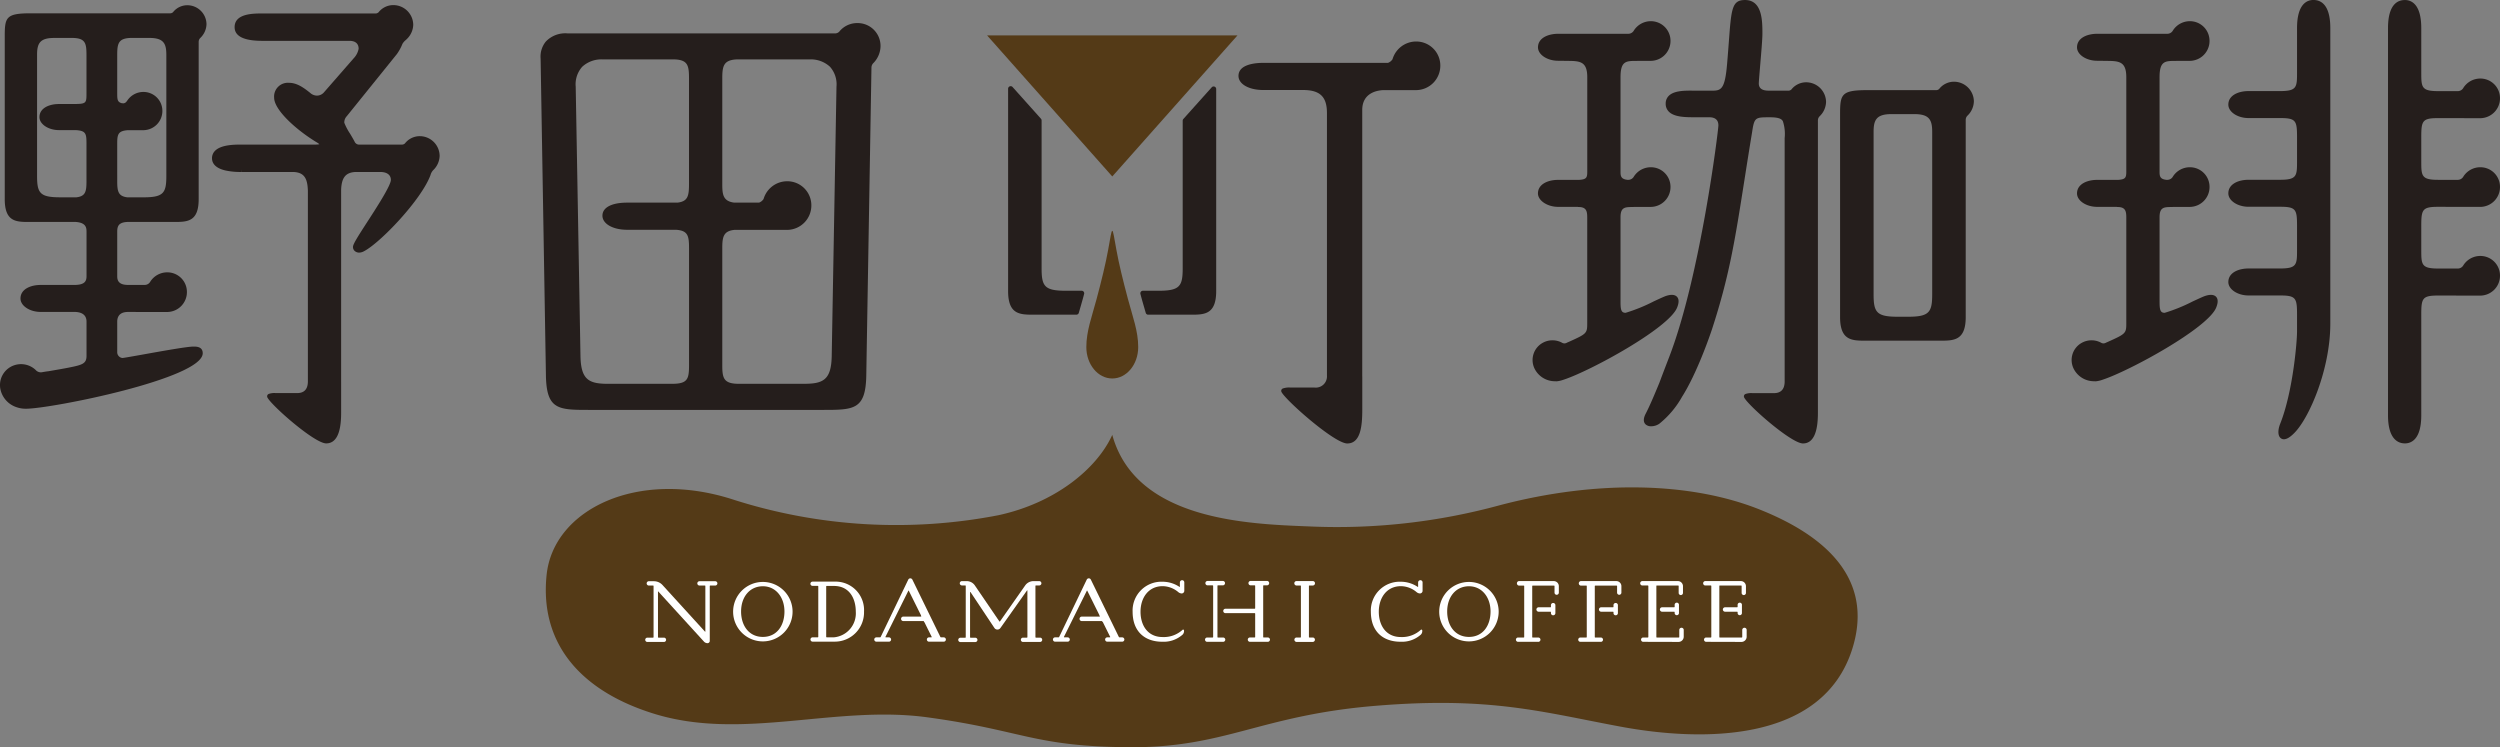 <svg xmlns="http://www.w3.org/2000/svg" width="437.345" height="130.719" viewBox="0 0 437.345 130.719">
  <rect x="0" y="0" width="437.345" height="130.719" fill="#808080" stroke="none"/>
  <g id="logo_nodamachi" transform="translate(-495.249 -622.304)">
    <path id="パス_1528" data-name="パス 1528" d="M689.828,698.383c-2.711,5.978-10.059,11.924-19.907,14.05a93.644,93.644,0,0,1-46.258-2.686c-16.787-5.521-31.6,1.642-32.791,13.132-1.27,12.226,6.23,20.443,18.913,24.322,15.446,4.725,31.631-1.6,47.7.589,16.783,2.292,18.558,5.119,35.345,5.231s22.831-5.559,42.975-7.237,29.173,1.082,43.05,3.656,35.216,2.984,40.439-13.654c3.361-10.707-2.5-18.912-16.34-24.4-11.863-4.7-28.2-5.223-45.437-.672a107.909,107.909,0,0,1-33.127,3.685C713.487,713.977,693.945,713.329,689.828,698.383Z" fill="#543a17"/>
    <g id="グループ_94" data-name="グループ 94">
      <g id="グループ_90" data-name="グループ 90">
        <path id="パス_1529" data-name="パス 1529" d="M743.8,732.485a.149.149,0,0,1,.252.089.889.889,0,0,1-.378.863,4.946,4.946,0,0,1-3.361,1.133c-3.092.018-5.249-1.762-5.249-5.25a5.043,5.043,0,0,1,5.249-5.248,5.323,5.323,0,0,1,2.948.9c.036.037.072,0,.072-.035V724.2a.4.4,0,0,1,.4-.4.384.384,0,0,1,.378.4v1.474a.47.47,0,0,1-.449.45.99.99,0,0,1-.576-.216,4.312,4.312,0,0,0-2.768-1.06c-2.463,0-3.865,2.013-3.865,4.475,0,2.355,1.24,4.423,3.865,4.423A4.853,4.853,0,0,0,743.8,732.485Z" fill="#fff"/>
        <path id="パス_1530" data-name="パス 1530" d="M757.422,729.285a5.2,5.2,0,1,1-5.2-5.177A5.2,5.2,0,0,1,757.422,729.285Zm-1.42,0c0-2.517-1.528-4.422-3.775-4.422s-3.811,1.8-3.811,4.422c0,2.445,1.366,4.44,3.811,4.44S756,731.73,756,729.285Z" fill="#fff"/>
        <path id="パス_1531" data-name="パス 1531" d="M764.339,734.583H760.8a.378.378,0,0,1,0-.755H761.8a.085.085,0,0,0,.09-.09v-8.9a.085.085,0,0,0-.09-.09h-.845a.4.4,0,0,1,0-.791h6.094a.891.891,0,0,1,.9.9v1.1a.378.378,0,1,1-.755,0v-1.115a.085.085,0,0,0-.09-.09h-3.721a.085.085,0,0,0-.09.09v8.9a.085.085,0,0,0,.09.09h.953a.378.378,0,1,1,0,.755Zm2.229-5.016v-.162a.085.085,0,0,0-.09-.09h-2.085a.387.387,0,0,1,0-.773h2.085a.085.085,0,0,0,.09-.09v-.287a.379.379,0,0,1,.377-.378.384.384,0,0,1,.4.378v1.4a.383.383,0,0,1-.4.377A.378.378,0,0,1,766.568,729.567Z" fill="#fff"/>
        <path id="パス_1532" data-name="パス 1532" d="M775.28,734.583h-3.541a.378.378,0,1,1,0-.755h1.007a.084.084,0,0,0,.089-.09v-8.9a.084.084,0,0,0-.089-.09H771.9a.4.4,0,1,1,0-.791h6.093a.89.89,0,0,1,.9.9v1.1a.378.378,0,1,1-.755,0v-1.115a.085.085,0,0,0-.089-.09h-3.722a.085.085,0,0,0-.089.09v8.9a.085.085,0,0,0,.089.09h.953a.378.378,0,1,1,0,.755Zm2.229-5.016v-.162a.085.085,0,0,0-.09-.09h-2.085a.387.387,0,0,1,0-.773h2.085a.085.085,0,0,0,.09-.09v-.287a.38.38,0,0,1,.378-.378.384.384,0,0,1,.395.378v1.4a.383.383,0,0,1-.395.377A.379.379,0,0,1,777.509,729.567Z" fill="#fff"/>
        <path id="パス_1533" data-name="パス 1533" d="M782.69,734.583a.378.378,0,0,1,0-.755h.827a.1.1,0,0,0,.09-.09v-8.919a.1.1,0,0,0-.09-.09h-.97a.387.387,0,0,1,0-.773h6.219a.9.9,0,0,1,.9.9v1.15a.378.378,0,1,1-.755,0v-1.186a.1.1,0,0,0-.09-.09H785.1a.085.085,0,0,0-.09.09v8.919a.085.085,0,0,0,.09.09h3.829a.085.085,0,0,0,.09-.09V732.5a.383.383,0,0,1,.4-.377.379.379,0,0,1,.378.377v1.2a.913.913,0,0,1-.9.9Zm5.519-5.016v-.162a.1.1,0,0,0-.09-.09h-2.085a.387.387,0,1,1,0-.773h2.085a.1.1,0,0,0,.09-.09v-.323a.378.378,0,1,1,.755,0v1.438a.378.378,0,0,1-.755,0Z" fill="#fff"/>
        <path id="パス_1534" data-name="パス 1534" d="M793.705,734.583a.378.378,0,0,1,0-.755h.828a.1.1,0,0,0,.089-.09v-8.919a.1.1,0,0,0-.089-.09h-.971a.387.387,0,0,1,0-.773h6.219a.9.9,0,0,1,.9.9v1.15a.378.378,0,1,1-.755,0v-1.186a.1.1,0,0,0-.09-.09h-3.721a.084.084,0,0,0-.089.09v8.919a.084.084,0,0,0,.089.09h3.829a.085.085,0,0,0,.09-.09V732.5a.383.383,0,0,1,.395-.377.379.379,0,0,1,.378.377v1.2a.913.913,0,0,1-.9.9Zm5.519-5.016v-.162a.1.1,0,0,0-.09-.09h-2.085a.387.387,0,1,1,0-.773h2.085a.1.1,0,0,0,.09-.09v-.323a.378.378,0,1,1,.755,0v1.438a.378.378,0,0,1-.755,0Z" fill="#fff"/>
      </g>
      <g id="グループ_93" data-name="グループ 93">
        <path id="パス_1535" data-name="パス 1535" d="M617.635,723.982h2.715a.378.378,0,1,1,0,.755h-.845a.085.085,0,0,0-.09.09v9.6a.4.4,0,0,1-.395.395.861.861,0,0,1-.63-.287l-7.981-8.754c-.018-.037-.054-.018-.054.017v7.964a.1.1,0,0,0,.09.09h.971a.378.378,0,0,1,0,.755h-2.894a.378.378,0,1,1,0-.755h.97a.1.1,0,0,0,.09-.09v-8.934a.085.085,0,0,0-.09-.09h-.719a.378.378,0,1,1,0-.755h.863a2.031,2.031,0,0,1,1.51.665l7.442,8.161a.035.035,0,0,0,.054-.018v-7.963a.085.085,0,0,0-.09-.09h-.917a.378.378,0,1,1,0-.755Z" fill="#fff"/>
        <path id="パス_1536" data-name="パス 1536" d="M633.9,729.285a5.2,5.2,0,1,1-5.2-5.177A5.2,5.2,0,0,1,633.9,729.285Zm-1.42,0c0-2.517-1.528-4.422-3.775-4.422s-3.811,1.8-3.811,4.422c0,2.445,1.366,4.44,3.811,4.44S632.48,731.73,632.48,729.285Z" fill="#fff"/>
        <path id="パス_1537" data-name="パス 1537" d="M641.238,734.552h-3.811a.378.378,0,1,1,0-.755h.881a.1.1,0,0,0,.09-.09v-8.826a.116.116,0,0,0-.09-.09h-.9a.369.369,0,1,1,0-.737h3.829A4.975,4.975,0,0,1,646.4,729.3,5.111,5.111,0,0,1,641.238,734.552Zm3.721-5.249c0-2.283-1.1-4.494-3.829-4.494h-1.258c-.036-.018-.09.036-.09.072v8.826a.1.1,0,0,0,.09.09h1.258A4.215,4.215,0,0,0,644.959,729.3Z" fill="#fff"/>
        <path id="パス_1538" data-name="パス 1538" d="M674.98,725.618a.039.039,0,0,0-.072-.018l-4.656,6.579a.638.638,0,0,1-1.042-.018l-4.189-6.292a.049.049,0,0,0-.072.036v7.874a.116.116,0,0,0,.09.09h.827a.377.377,0,0,1,0,.754H663.26a.377.377,0,1,1,0-.754h.844a.1.1,0,0,0,.09-.09v-8.97a.1.1,0,0,0-.09-.09h-.557a.378.378,0,1,1,0-.755h.809a1.731,1.731,0,0,1,1.42.737l4.3,6.31c.036.035.09.035.108,0l4.422-6.31a1.783,1.783,0,0,1,1.42-.737h1.007a.378.378,0,1,1,0,.755h-.557a.1.1,0,0,0-.09.09v8.952a.1.1,0,0,0,.09.09h.737a.378.378,0,0,1,0,.755h-3.02a.378.378,0,0,1,0-.755h.7a.1.1,0,0,0,.09-.09Z" fill="#fff"/>
        <path id="パス_1539" data-name="パス 1539" d="M702.122,732.485a.149.149,0,0,1,.252.089.89.89,0,0,1-.377.863,4.95,4.95,0,0,1-3.362,1.133c-3.092.018-5.249-1.762-5.249-5.25a5.043,5.043,0,0,1,5.249-5.248,5.323,5.323,0,0,1,2.948.9c.036.037.072,0,.072-.035V724.2a.4.4,0,0,1,.395-.4.384.384,0,0,1,.378.4v1.474a.47.47,0,0,1-.449.45.99.99,0,0,1-.576-.216,4.31,4.31,0,0,0-2.768-1.06c-2.463,0-3.865,2.013-3.865,4.475,0,2.355,1.24,4.423,3.865,4.423A4.853,4.853,0,0,0,702.122,732.485Z" fill="#fff"/>
        <path id="パス_1540" data-name="パス 1540" d="M707.384,733.829a.1.1,0,0,0,.09-.09v-8.944a.1.1,0,0,0-.09-.089h-.9a.387.387,0,0,1,0-.773h2.66a.387.387,0,1,1,0,.773h-.827a.084.084,0,0,0-.089.089v8.944a.084.084,0,0,0,.089.09h.881a.378.378,0,1,1,0,.755h-2.786a.378.378,0,0,1,0-.755Zm6.634-9.9h2.894a.387.387,0,0,1,0,.773h-.593a.085.085,0,0,0-.09.089v8.944a.084.084,0,0,0,.09.09h.737a.378.378,0,0,1,0,.755h-3.164a.378.378,0,0,1,0-.755h.845a.1.1,0,0,0,.09-.09v-4.077a.1.1,0,0,0-.09-.09h-5.116a.38.38,0,0,1-.378-.378.384.384,0,0,1,.378-.395h5.116a.1.1,0,0,0,.09-.09v-3.914a.1.1,0,0,0-.09-.089h-.719a.387.387,0,0,1,0-.773Z" fill="#fff"/>
        <path id="パス_1541" data-name="パス 1541" d="M724.912,734.6h-2.858a.387.387,0,0,1,0-.773h.683a.085.085,0,0,0,.09-.09v-8.915a.084.084,0,0,0-.09-.089h-.683a.384.384,0,0,1-.378-.4.379.379,0,0,1,.378-.377h2.858a.379.379,0,0,1,.377.377.384.384,0,0,1-.377.4h-.593a.084.084,0,0,0-.09.089v8.915a.085.085,0,0,0,.09.09h.593a.387.387,0,0,1,0,.773Z" fill="#fff"/>
        <g id="グループ_91" data-name="グループ 91">
          <path id="パス_1542" data-name="パス 1542" d="M654.229,725.642c-.018-.036-.072-.036-.072,0l-4.008,8.071a.069.069,0,0,0,.054.09h.575a.378.378,0,0,1,0,.755h-2.193a.378.378,0,1,1,0-.755h.611a.135.135,0,0,0,.126-.09l4.817-10.012a.4.4,0,0,1,.719,0l4.89,10.012c.036.054.072.09.126.09h.449a.378.378,0,1,1,0,.755h-2.571a.378.378,0,0,1,0-.755h.432a.069.069,0,0,0,.054-.09Z" fill="#fff"/>
          <path id="パス_1543" data-name="パス 1543" d="M656.679,729.946a4.544,4.544,0,0,1,.448,1.033c.049.232-.134.176-.219.062-.036-.054-.072-.09-.126-.09h-3.523a.379.379,0,0,1-.377-.378.383.383,0,0,1,.377-.4h3.111a.066.066,0,0,0,.072-.072C656.36,729.871,656.552,729.77,656.679,729.946Z" fill="#fff"/>
        </g>
        <g id="グループ_92" data-name="グループ 92">
          <path id="パス_1544" data-name="パス 1544" d="M685.454,725.642c-.018-.036-.072-.036-.072,0l-4.009,8.071a.069.069,0,0,0,.054.09H682a.378.378,0,1,1,0,.755h-2.193a.378.378,0,0,1,0-.755h.611a.135.135,0,0,0,.126-.09l4.818-10.012a.4.4,0,0,1,.719,0l4.889,10.012c.036.054.072.09.126.09h.449a.378.378,0,1,1,0,.755h-2.57a.378.378,0,1,1,0-.755h.431a.069.069,0,0,0,.054-.09Z" fill="#fff"/>
          <path id="パス_1545" data-name="パス 1545" d="M687.9,729.946a4.5,4.5,0,0,1,.448,1.033c.049.232-.134.176-.218.062-.036-.054-.072-.09-.126-.09h-3.523a.38.38,0,0,1-.378-.378.384.384,0,0,1,.378-.4h3.111a.065.065,0,0,0,.071-.072C687.585,729.871,687.777,729.77,687.9,729.946Z" fill="#fff"/>
        </g>
      </g>
    </g>
    <path id="パス_1546" data-name="パス 1546" d="M711.73,628.5l-21.9,24.673-21.9-24.673Z" fill="#543a17"/>
    <path id="パス_1547" data-name="パス 1547" d="M689.828,688.516c2.506,0,4.537-2.458,4.537-5.49,0-2.806-.96-5.281-1.8-8.43s-1.579-6.157-2.005-8.526c-.409-2.28-.569-3.39-.732-3.39s-.323,1.11-.732,3.39c-.426,2.369-1.166,5.378-2.006,8.526s-1.8,5.624-1.8,8.43c0,3.032,2.031,5.49,4.537,5.49" fill="#543a17"/>
    <g id="グループ_99" data-name="グループ 99">
      <g id="グループ_95" data-name="グループ 95">
        <path id="パス_1548" data-name="パス 1548" d="M517.485,661.133h8.177c2.33,0,4.342,0,4.342-3.985v-27.53a.956.956,0,0,1,.307-.692,3.471,3.471,0,0,0,1.063-2.391,3.36,3.36,0,0,0-3.316-3.315,3.178,3.178,0,0,0-2.543,1.22.7.7,0,0,1-.455.192H500.6c-4.369,0-4.522.727-4.522,4.163v28.353c0,3.985,2.012,3.985,4.342,3.985h8.109c1.853.139,1.857,1.112,1.857,1.773v7.726c0,.9-.361,1.5-2.073,1.519h-5.956c-1.754,0-3.524.734-3.524,2.372,0,1.273,1.614,2.348,3.524,2.348l5.928,0c.97.01,2.1.316,2.1,1.7v6c0,1.363-.763,1.579-3.176,2.054-.823.162-1.726.317-2.636.474q-.412.07-.819.142c-.358.041-.727.1-1.111.169l-.024.005a1.189,1.189,0,0,1-1.13-.389,3.728,3.728,0,0,0-3.44-.913,3.653,3.653,0,0,0-2.685,4.468,4.224,4.224,0,0,0,2.8,2.964,4.786,4.786,0,0,0,1.639.26c4.371,0,30.911-5.272,30.911-9.709,0-1.164-1.13-1.164-1.612-1.164-1.1,0-5.323.757-8.717,1.365-1.719.308-3.5.627-3.729.633a1.015,1.015,0,0,1-.9-.986v-5.372c0-.758.319-1.652,1.781-1.694l7.011.005a3.482,3.482,0,0,0,3.4-3.47,3.43,3.43,0,0,0-3.468-3.467,3.508,3.508,0,0,0-2.932,1.616,1.123,1.123,0,0,1-.957.586h-3.008c-1.613-.019-1.827-.818-1.827-1.519v-7.726C515.756,661.957,515.908,661.226,517.485,661.133Zm3.906-32.192c2.5,0,2.957.995,2.957,2.956v21.171c0,3-.474,3.758-4.025,3.758h-2.8c-1.595-.2-1.768-1.037-1.768-2.847V647.49c0-1.635.1-2.282,1.857-2.412l2.764,0a3.357,3.357,0,0,0,3.279-3.346,3.308,3.308,0,0,0-3.344-3.343,3.386,3.386,0,0,0-2.828,1.558,1.37,1.37,0,0,1-.169.2.688.688,0,0,1-.689.211.639.639,0,0,0-.076,0c-.79-.209-.794-.7-.794-1.8v-6.647c0-2.026.224-2.9,2.359-2.971Zm-13.355,0c2.128.071,2.341.907,2.341,2.971v6.647c0,1.9,0,1.942-2.652,1.942l-.013,0h-2.16c-1.692,0-3.4.709-3.4,2.293,0,1.23,1.556,2.27,3.4,2.27l2.916,0c1.834.1,1.91.626,1.91,2.421v6.489c0,1.841-.164,2.654-1.749,2.847h-2.871c-3.551,0-4.025-.755-4.025-3.758V631.9c0-1.961.458-2.956,2.956-2.956Z" fill="#251e1c"/>
        <path id="パス_1549" data-name="パス 1549" d="M568.726,646.125a3.286,3.286,0,0,0-2.632,1.262.753.753,0,0,1-.495.211h-7.422a.864.864,0,0,1-.9-.53c-.194-.376-.457-.823-.786-1.372a10.171,10.171,0,0,1-1.012-1.92,1.6,1.6,0,0,1,.439-1.151l8.776-10.88a8.423,8.423,0,0,0,.955-1.761,2.485,2.485,0,0,1,.578-.669c.074-.069.145-.133.213-.2a3.6,3.6,0,0,0,1.1-2.478,3.485,3.485,0,0,0-3.439-3.44,3.29,3.29,0,0,0-2.634,1.263.8.8,0,0,1-.437.2H541.126c-1.57,0-4.835,0-4.835,2.394,0,1.589,1.627,2.395,4.835,2.395h15.262c1.032,0,1.6.493,1.6,1.389a3.31,3.31,0,0,1-.879,1.679l-5.2,5.958a1.631,1.631,0,0,1-1.268.555,1.825,1.825,0,0,1-.969-.345c-1.419-1.169-2.56-1.893-3.866-1.893a2.409,2.409,0,0,0-2.6,2.6c0,2.154,3.91,5.706,7.646,7.929a3.351,3.351,0,0,1,.271.22,5.481,5.481,0,0,1-.934.058h-.013l-.009,0H537.416c-1.035,0-3.45-.007-4.532,1.072a1.806,1.806,0,0,0-.547,1.322c0,.73.414,1.694,2.386,2.141a12.322,12.322,0,0,0,2.781.254l.025-.447v.447h9.025c1.961.078,2.48,1.174,2.554,3.256v33.488c-.036,1.282-.664,1.938-1.879,1.938h-3.741a2.97,2.97,0,0,0-1.244.154.446.446,0,0,0-.213.613c.758,1.465,8.255,8.034,10.28,8.034,1.735,0,2.615-1.784,2.615-5.3v-1.9c0-.061,0-.117,0-.18V655.439c.1-1.92.666-2.975,2.556-3.051h4.264c1.195,0,1.88.507,1.88,1.389,0,.976-2.466,4.789-4.1,7.312-1.817,2.808-2.505,3.915-2.528,4.4a.94.94,0,0,0,.443.825,1.145,1.145,0,0,0,.632.18,1.781,1.781,0,0,0,.812-.218c2.844-1.444,10.035-8.966,11.658-13.3l.021-.048a1.909,1.909,0,0,1,.494-.88,3.6,3.6,0,0,0,1.1-2.479A3.485,3.485,0,0,0,568.726,646.125Z" fill="#251e1c"/>
      </g>
      <path id="パス_1550" data-name="パス 1550" d="M645.242,626.341a4.019,4.019,0,0,0-3.065,1.365,1.019,1.019,0,0,1-.727.437H594.516a4.706,4.706,0,0,0-3.793,1.444,4.158,4.158,0,0,0-.9,2.973l.928,55.361c.091,6.091,2.153,6.091,7.663,6.091h40.718c5.509,0,7.57,0,7.664-6.091l.906-53.864a1.154,1.154,0,0,1,.365-.752,4.306,4.306,0,0,0,1.221-2.919A4,4,0,0,0,645.242,626.341Zm-20.76,63.109c-2.613-.019-2.879-.954-2.879-3.222V665.7c0-2,.228-3,2.177-3.187l9.239.006a4.269,4.269,0,0,0,4.167-4.255,4.208,4.208,0,0,0-4.254-4.252,4.309,4.309,0,0,0-4.106,3.105,1.585,1.585,0,0,1-.793.635h-4.344c-1.971-.252-2.086-1.445-2.086-3.261V636c0-2.143.245-3.165,2.436-3.3h12.769a4.933,4.933,0,0,1,3.637,1.284,4.621,4.621,0,0,1,1.137,3.491l-.835,47.2c-.1,4.108-1.514,4.771-4.867,4.771Zm-22.817,0c-3.352,0-4.769-.664-4.867-4.773l-.836-47.2a4.613,4.613,0,0,1,1.138-3.492,4.927,4.927,0,0,1,3.636-1.285H613.37c2.191.124,2.413,1.066,2.413,3.3v18.491c0,2.083-.194,3.041-2,3.261h-8.821c-2.708,0-4.324.853-4.324,2.279s1.819,2.47,4.324,2.47l8.626.005c1.995.162,2.2,1.053,2.2,3.194v20.526c0,2.361-.241,3.2-2.871,3.222Z" fill="#251e1c"/>
      <g id="グループ_96" data-name="グループ 96">
        <path id="パス_1551" data-name="パス 1551" d="M837.119,636.6a3.289,3.289,0,0,0-2.633,1.262.75.75,0,0,1-.495.211H821.848c-4.537,0-4.7.755-4.7,4.323v35.368c0,4.137,2.09,4.137,4.509,4.137H834.62c2.419,0,4.509,0,4.509-4.137v-34.51a1.013,1.013,0,0,1,.326-.735,3.6,3.6,0,0,0,1.1-2.48A3.485,3.485,0,0,0,837.119,636.6Zm-14.107,37.174V645.368c0-2.058.48-3.1,3.1-3.1h4.053c2.623,0,3.1,1.045,3.1,3.1v28.408c0,3.147-.5,3.938-4.216,3.938h-1.824C823.509,677.714,823.012,676.923,823.012,673.776Z" fill="#251e1c"/>
        <path id="パス_1552" data-name="パス 1552" d="M811.261,636.7a3.29,3.29,0,0,0-2.633,1.262.812.812,0,0,1-.427.2l-.123,0h-3.447c-1.129,0-1.7-.421-1.7-1.254,0-.315.112-1.647.231-3.057.186-2.189.4-4.669.4-5.633,0-2.21,0-5.91-3.043-5.91-2.279,0-2.394,1.524-2.82,7.194-.085,1.131-.183,2.441-.313,3.961-.365,4.294-.978,4.7-2.508,4.7l-3.414,0c-1.4-.014-3.333-.034-4.275.9a1.858,1.858,0,0,0-.548,1.373,1.922,1.922,0,0,0,.561,1.411c.977.975,3.018.966,4.511.97h2.538c1.069,0,1.611.481,1.611,1.431-.014.967-3.16,26.309-8.566,40.4-.758,1.973-1.32,3.444-1.744,4.582l-.3.727c-.683,1.636-1.389,3.328-2.114,4.731-.555,1.073-.284,1.625.039,1.9a1.413,1.413,0,0,0,.922.288,2.554,2.554,0,0,0,1.421-.44,16.1,16.1,0,0,0,3.941-4.646l0-.011c2.66-4.16,4.949-10.868,5.3-11.935,3.022-9.281,4.009-15.557,5.642-25.954.4-2.554.84-5.349,1.359-8.495.39-2.574.544-2.574,3.124-2.574,1.628,0,2.044.326,2.251.677a7.091,7.091,0,0,1,.315,2.971v42.672c-.036,1.282-.665,1.938-1.88,1.938h-3.74a2.98,2.98,0,0,0-1.245.154.45.45,0,0,0-.238.261.445.445,0,0,0,.025.352c.757,1.464,8.253,8.034,10.281,8.034,1.735,0,2.615-1.784,2.615-5.3v-1.957c0-.041,0-.078,0-.12V643.357a1.015,1.015,0,0,1,.326-.735,3.6,3.6,0,0,0,1.1-2.48A3.485,3.485,0,0,0,811.261,636.7Z" fill="#251e1c"/>
        <path id="パス_1553" data-name="パス 1553" d="M768.776,688.732c4.689-1.533,18.366-8.983,19.854-12.6.355-.86.353-1.5,0-1.892-.526-.585-1.523-.288-1.852-.19s-1.015.415-2.223.975a29.418,29.418,0,0,1-4.92,2c-.759,0-.895-.5-.895-1.924V660.31c0-1.791.795-1.791,2.238-1.791a.467.467,0,0,0,.09-.019l3.016,0a3.482,3.482,0,0,0,3.4-3.471,3.431,3.431,0,0,0-3.468-3.467,3.511,3.511,0,0,0-2.933,1.616,1.122,1.122,0,0,1-.957.586h-.152c-1.224-.12-1.234-.735-1.234-1.5V635.824c0-2.865.957-2.865,2.865-2.865.12,0,.223-.006.331-.01l2.148,0a3.481,3.481,0,0,0,3.4-3.469,3.431,3.431,0,0,0-3.468-3.468,3.512,3.512,0,0,0-2.933,1.617,1.124,1.124,0,0,1-.957.586h-12.3c-1.754,0-3.525.733-3.525,2.372,0,1.273,1.615,2.348,3.524,2.348h.837c.158.011.316.021.5.021,2.424,0,3.76,0,3.76,2.865V652.27c0,1.087-.1,1.414-1.425,1.5H767.82c-1.754,0-3.525.734-3.525,2.373,0,1.25,1.648,2.348,3.524,2.348l3.422,0a.457.457,0,0,0,.153.028c1.413,0,1.522.779,1.522,1.88v18.319c0,1.91,0,1.946-3.34,3.443l-.006,0-.007,0c-.112.05-.212.1-.32.151a.806.806,0,0,1-.741-.056,3.515,3.515,0,0,0-3.349.008,3.437,3.437,0,0,0-1.352,4.715,3.978,3.978,0,0,0,3.5,2.02l.039,0c.062,0,.119.014.183.014a4.48,4.48,0,0,0,1.181-.26c.019-.006.039-.009.059-.016Z" fill="#251e1c"/>
      </g>
      <g id="グループ_97" data-name="グループ 97">
        <path id="パス_1554" data-name="パス 1554" d="M921.766,658.485l7.428.013a3.481,3.481,0,0,0,3.4-3.469,3.431,3.431,0,0,0-3.468-3.468,3.51,3.51,0,0,0-2.933,1.617,1.122,1.122,0,0,1-.957.586h-3.458c-2.956,0-2.956-.7-2.956-3.313v-4.171c0-2.85.2-3.311,2.944-3.312l7.428.013a3.482,3.482,0,0,0,3.4-3.47,3.431,3.431,0,0,0-3.468-3.467,3.512,3.512,0,0,0-2.933,1.616,1.124,1.124,0,0,1-.957.586h-3.458c-2.956,0-2.956-.7-2.956-3.313v-7.7c0-4.285-1.8-4.924-2.865-4.924-1.347,0-2.954.854-2.954,4.924v67.714c0,4.285,1.851,4.925,2.954,4.925,1.07,0,2.865-.64,2.865-4.925V677.317c0-2.854.2-3.313,2.956-3.313h.247l7.169.014a3.482,3.482,0,0,0,3.4-3.471,3.431,3.431,0,0,0-3.468-3.467,3.509,3.509,0,0,0-2.933,1.616,1.122,1.122,0,0,1-.957.586h-3.458c-2.956,0-2.956-.7-2.956-3.313V661.8C918.822,658.947,919.024,658.487,921.766,658.485Z" fill="#251e1c"/>
        <path id="パス_1555" data-name="パス 1555" d="M899.954,622.3c-1.07,0-2.865.639-2.865,4.924v7.7c0,2.611,0,3.313-2.955,3.313h-5.539c-1.755,0-3.525.734-3.525,2.372,0,1.273,1.614,2.349,3.525,2.349l5.539,0c2.755,0,2.955.458,2.955,3.312v4.171c0,2.611,0,3.313-2.955,3.313h-5.539c-1.755,0-3.525.733-3.525,2.373,0,1.272,1.614,2.347,3.525,2.347l5.539,0c2.755,0,2.955.458,2.955,3.313v4.171c0,2.611,0,3.313-2.955,3.313h-5.539c-1.755,0-3.525.734-3.525,2.372,0,1.273,1.614,2.349,3.525,2.349h5.539c2.755,0,2.955.459,2.955,3.313v3c0,1.855-.739,10.611-2.956,16.155-.383.957-.479,2.115.169,2.543a.871.871,0,0,0,.489.145c.723,0,1.511-.789,1.809-1.086,2.634-2.635,6.309-11.182,6.309-19.118v-51.73C902.909,623.158,901.3,622.3,899.954,622.3Z" fill="#251e1c"/>
        <path id="パス_1556" data-name="パス 1556" d="M881.082,674.052c-.317.093-1.016.415-2.227.975a29.287,29.287,0,0,1-4.916,2c-.76,0-.9-.5-.9-1.924V660.31c0-1.791.795-1.791,2.239-1.791a.456.456,0,0,0,.089-.019l3.015,0a3.483,3.483,0,0,0,3.4-3.471,3.431,3.431,0,0,0-3.469-3.467,3.508,3.508,0,0,0-2.932,1.616,1.123,1.123,0,0,1-.957.586h-.174c-1.2-.12-1.212-.709-1.212-1.5V635.824c0-2.865.958-2.865,2.865-2.865.12,0,.223-.006.331-.01l2.147,0a3.482,3.482,0,0,0,3.4-3.469,3.432,3.432,0,0,0-3.469-3.468,3.509,3.509,0,0,0-2.932,1.617,1.125,1.125,0,0,1-.957.586h-12.3c-1.755,0-3.525.733-3.525,2.372,0,1.273,1.614,2.348,3.524,2.348h.836c.158.011.317.021.5.021,2.425,0,3.761,0,3.761,2.865V652.27c0,1.087-.105,1.414-1.425,1.5h-3.671c-1.755,0-3.525.734-3.525,2.373,0,1.272,1.614,2.348,3.524,2.348l3.421,0a.463.463,0,0,0,.154.028c1.413,0,1.522.779,1.522,1.88V678.72c0,1.908,0,1.945-3.341,3.441l-.005,0-.008,0c-.112.05-.212.1-.32.151a.809.809,0,0,1-.741-.056,3.513,3.513,0,0,0-3.348.008,3.431,3.431,0,0,0-1.353,4.715,3.979,3.979,0,0,0,3.5,2.02l.04,0c.061,0,.119.014.183.014a4.461,4.461,0,0,0,1.176-.258c.021-.008.043-.01.064-.018l.019-.01c4.691-1.535,18.363-8.983,19.852-12.6.355-.86.353-1.5,0-1.892C882.407,673.657,881.41,673.954,881.082,674.052Z" fill="#251e1c"/>
      </g>
      <g id="グループ_98" data-name="グループ 98">
        <path id="パス_1557" data-name="パス 1557" d="M742.96,629.565a4.31,4.31,0,0,0-4.106,3.1,1.587,1.587,0,0,1-.794.636H716.232c-1.3,0-4.325.222-4.325,2.279,0,1.43,1.819,2.469,4.325,2.469l6.916,0a.22.22,0,0,0,.026,0c2.989,0,4.208,1.168,4.208,4.03v45.917a1.958,1.958,0,0,1-2.16,2.106h-4.2a3.333,3.333,0,0,0-1.376.169.446.446,0,0,0-.212.613c.769,1.488,9.263,9,11.5,9,2.317,0,2.629-2.984,2.629-5.9v-5.836c0-.017-.007-.031-.007-.047V641.554c0-2.995,2.571-3.436,3.692-3.486l5.8,0a4.269,4.269,0,0,0,4.168-4.255A4.208,4.208,0,0,0,742.96,629.565Z" fill="#251e1c"/>
        <path id="パス_1558" data-name="パス 1558" d="M684.471,673.167h-2.79c-3.72,0-4.216-.792-4.216-3.939V643.371a.445.445,0,0,0-.115-.3l-4.964-5.544a.448.448,0,0,0-.781.3v35.391c0,4.137,2.09,4.137,4.509,4.137h7.43a.448.448,0,0,0,.431-.326l.269-.937.042-.146c.175-.606.356-1.233.531-1.891l.087-.326a.448.448,0,0,0-.433-.563Z" fill="#251e1c"/>
        <path id="パス_1559" data-name="パス 1559" d="M707.72,637.458a.451.451,0,0,0-.493.119l-4.965,5.544a.446.446,0,0,0-.114.3v25.808c0,3.147-.5,3.939-4.216,3.939h-2.747a.448.448,0,0,0-.433.563l.087.328c.184.693.376,1.352.573,2.035l.269.937a.448.448,0,0,0,.431.326H703.5c2.419,0,4.508,0,4.508-4.137V637.876A.449.449,0,0,0,707.72,637.458Z" fill="#251e1c"/>
      </g>
    </g>
  </g>
</svg>

